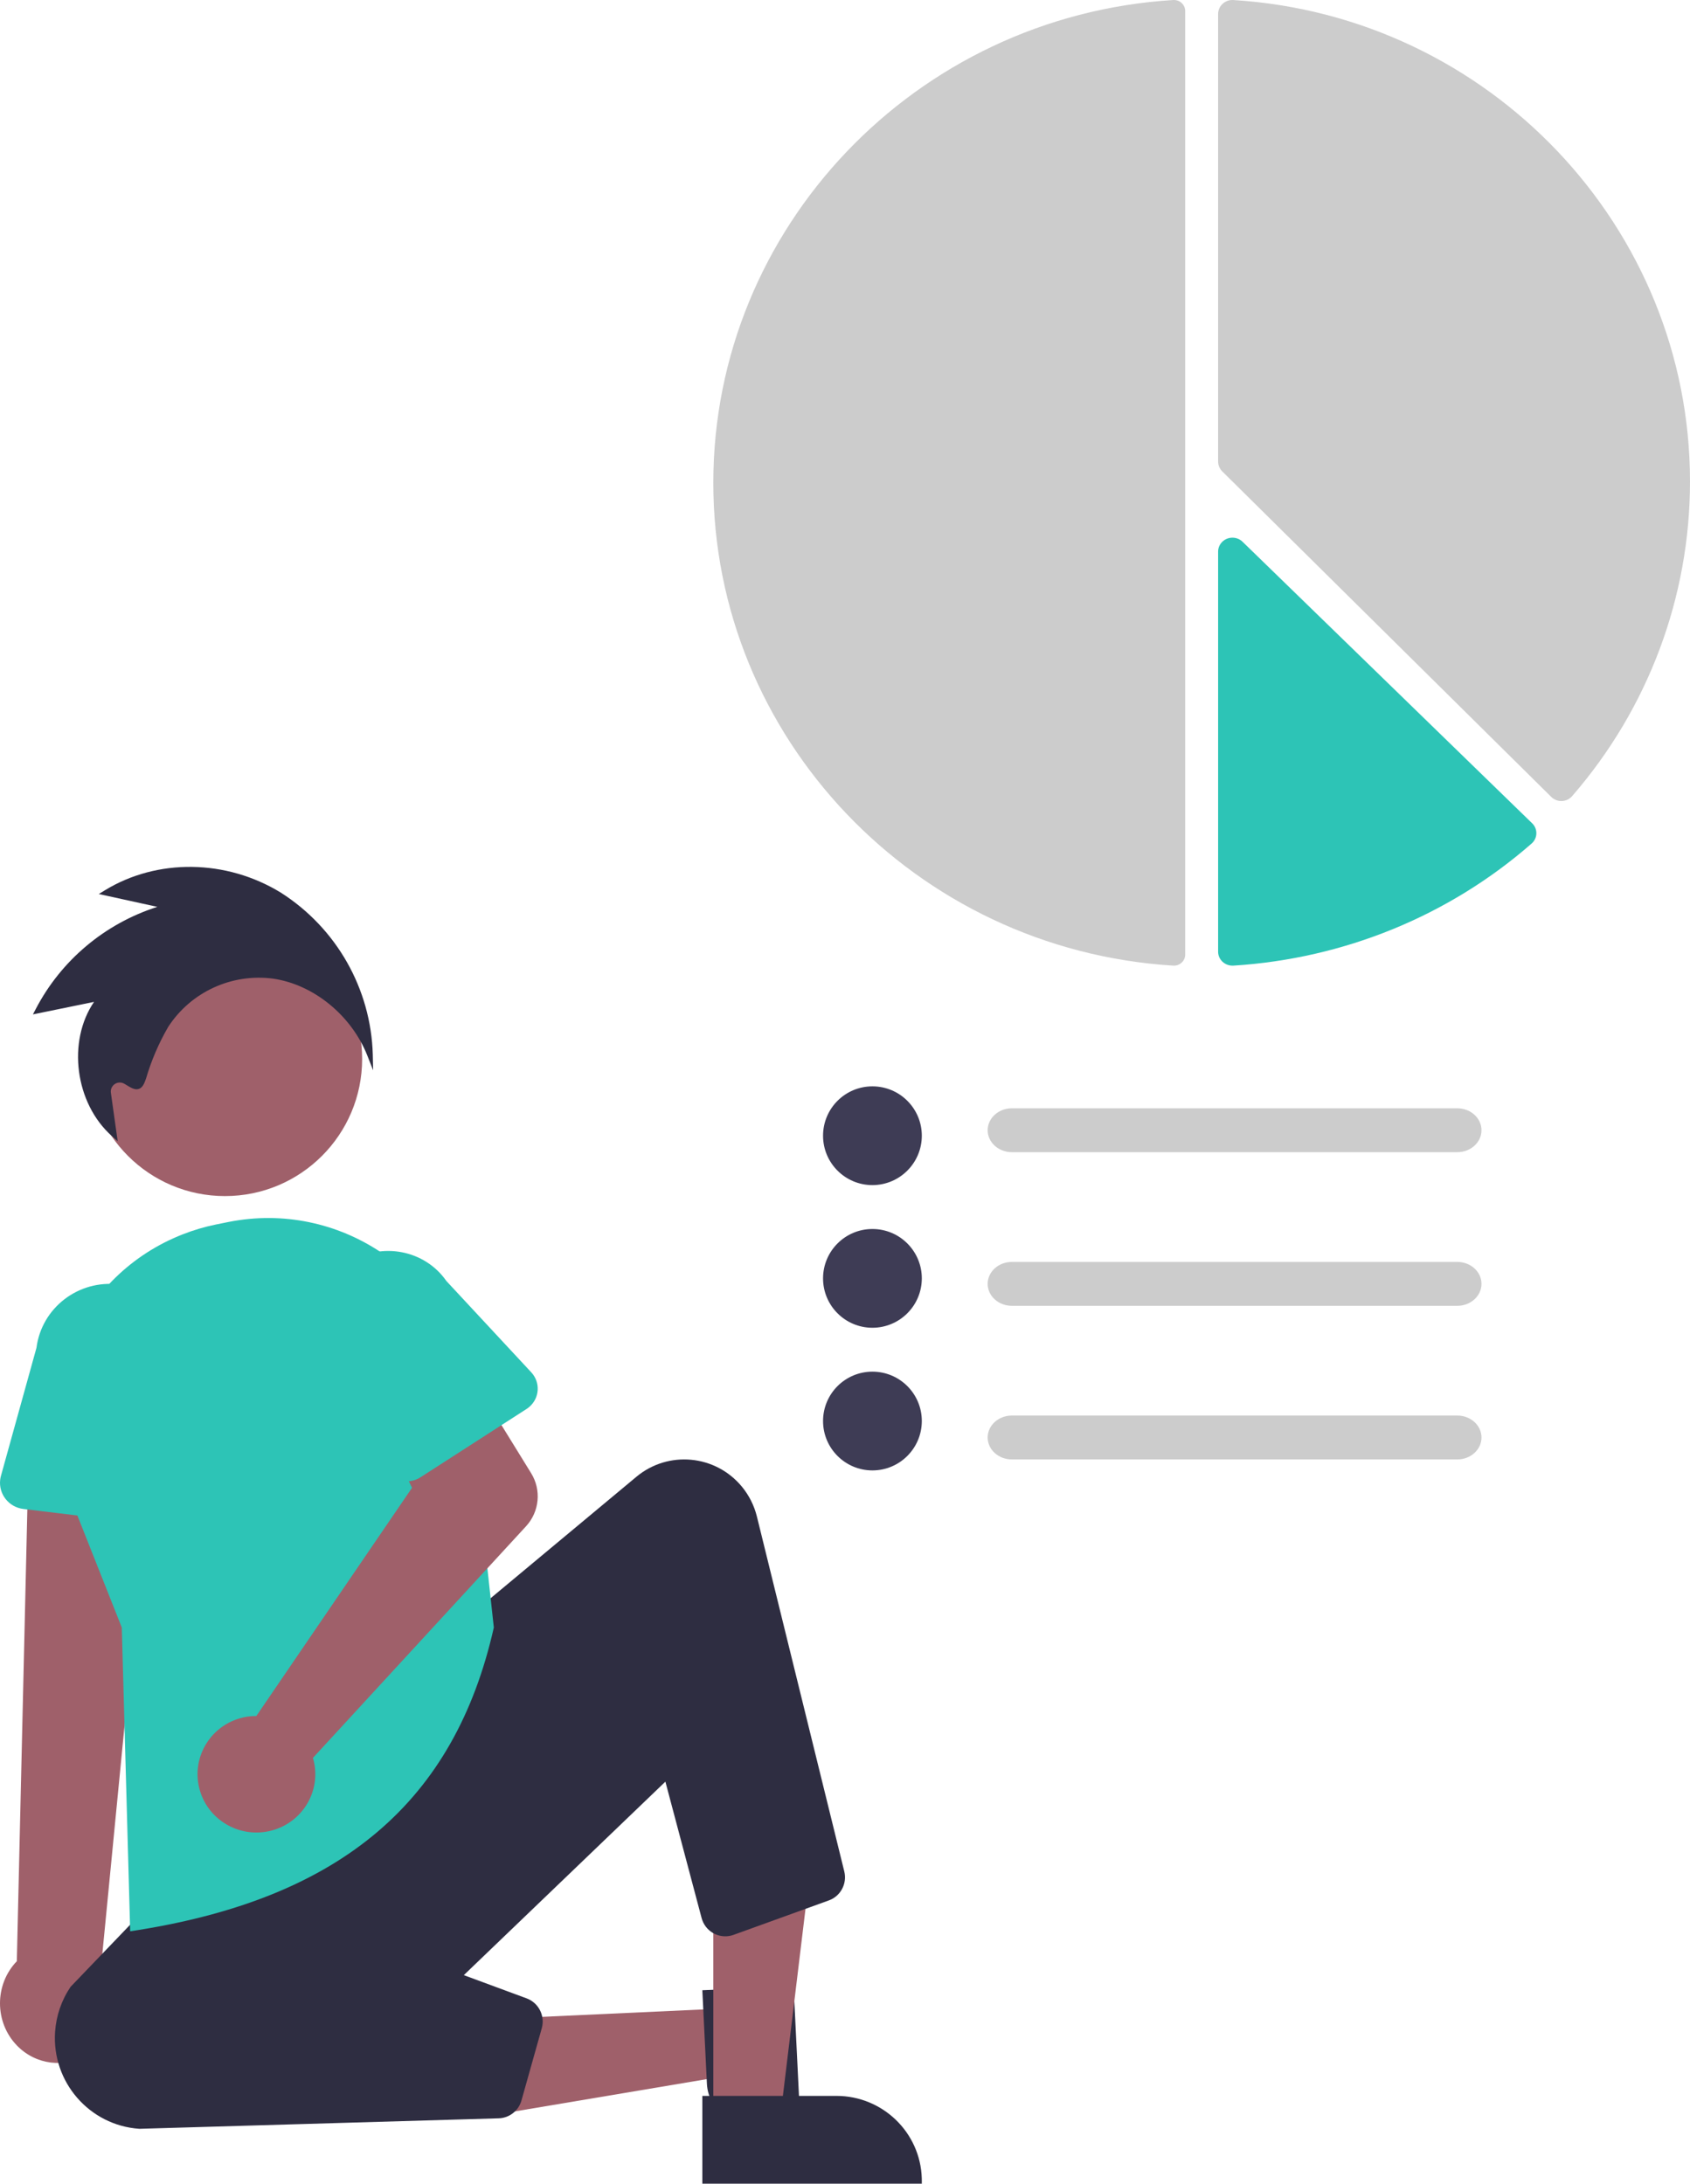 <?xml version="1.0" encoding="UTF-8"?> <svg xmlns="http://www.w3.org/2000/svg" xmlns:xlink="http://www.w3.org/1999/xlink" version="1.1" width="154px" height="199px" viewBox="0 0 154.0 199.0"><defs><clipPath id="i0"><path d="M1600,0 L1600,6208 L0,6208 L0,0 L1600,0 Z"></path></clipPath><clipPath id="i1"><path d="M41.976,0 C42.541,0 42.999,0.45 43,1.007 L43,86.993 C43.002,87.271 42.885,87.536 42.679,87.725 C42.472,87.918 42.193,88.016 41.909,87.998 C18.409,86.547 0,67.221 0,44 C0,20.779 18.409,1.453 41.909,0.002 C41.931,0 41.953,0 41.976,0 Z"></path></clipPath><clipPath id="i2"><path d="M43,0 L43,73 L0,73 L0,0 L43,0 Z"></path></clipPath><clipPath id="i3"><path d="M1.382,0.003 C24.719,1.449 43,20.725 43,43.885 C43.001,54.406 39.189,64.577 32.257,72.554 C32.022,72.824 31.683,72.985 31.323,72.999 C31.307,73 31.291,73 31.275,73 C30.931,73 30.601,72.865 30.358,72.625 L0.379,42.959 C0.135,42.72 -0.001,42.394 0,42.054 L0,1.282 C-0.001,0.929 0.146,0.59 0.408,0.35 C0.67,0.106 1.023,-0.02 1.382,0.003 Z"></path></clipPath><clipPath id="i4"><path d="M1.306,0 C1.652,0 1.984,0.134 2.228,0.372 L28.617,26.028 C29.128,26.525 29.127,27.331 28.616,27.827 L28.568,27.871 C21.055,34.448 11.48,38.367 1.392,38.998 C1.365,38.999 1.338,39 1.311,39 C0.977,39 0.656,38.876 0.412,38.654 C0.148,38.415 -0.002,38.08 0,37.729 L0,1.269 C0,0.568 0.585,0 1.306,0 Z"></path></clipPath><clipPath id="i5"><path d="M12.5,0 C19.404,0 25,5.596 25,12.5 C25,19.404 19.404,25 12.5,25 C5.596,25 0,19.404 0,12.5 C0,5.596 5.596,0 12.5,0 Z"></path></clipPath><clipPath id="i6"><path d="M23.712,0 L24,6.037 L0.425,10 L0,1.091 L23.712,0 Z"></path></clipPath><clipPath id="i7"><path d="M8.317,0 L9,13.968 L8.738,13.979 C6.716,14.107 4.702,13.64 2.964,12.642 C1.472,11.732 0.58,10.488 0.434,9.121 L0.417,8.904 L0,0.373 L8.317,0 Z"></path></clipPath><clipPath id="i8"><path d="M9,0 L6.099,23.999 L0.001,24 L0,0.001 L9,0 Z"></path></clipPath><clipPath id="i9"><path d="M20,0 L20,8 L0,8 L0,0 L20,0 Z"></path></clipPath><clipPath id="i10"><path d="M12.216,0 C16.432,0 19.866,3.336 19.996,7.501 L20,7.747 L20,7.999 L0.001,8 L0,0.001 L12.216,0 Z"></path></clipPath><clipPath id="i11"><path d="M14,0 L14,58 L0,58 L0,0 L14,0 Z"></path></clipPath><clipPath id="i12"><path d="M14,0 L9.234,49 C9.438,49.239 9.62,49.496 9.78,49.768 C11.277,52.323 10.487,55.648 8.016,57.195 C5.945,58.51 3.271,58.188 1.549,56.416 C-0.51,54.297 -0.517,50.855 1.533,48.727 L2.649,0.82 L14,0 Z"></path></clipPath><clipPath id="i13"><path d="M10.853,0.054 C14.526,0.519 17.131,3.838 16.682,7.481 L16.999,19.535 C17.033,20.862 15.977,21.965 14.639,21.999 C14.52,22.002 14.401,21.996 14.283,21.982 L2.131,20.514 C0.802,20.354 -0.144,19.156 0.018,17.839 C0.033,17.722 0.055,17.606 0.087,17.493 L3.323,5.828 C3.794,2.173 7.165,-0.412 10.853,0.054 Z"></path></clipPath><clipPath id="i14"><path d="M62.6,2.476 C63.257,3.271 63.726,4.205 63.973,5.207 L71.934,37.543 C72.21,38.658 71.6,39.802 70.524,40.188 L61.845,43.325 C60.686,43.745 59.408,43.141 58.991,41.977 C58.969,41.917 58.95,41.857 58.934,41.795 L55.633,29.364 L37.264,46.997 L42.995,49.115 C44.084,49.523 44.682,50.7 44.371,51.825 L42.519,58.414 C42.257,59.357 41.412,60.018 40.437,60.044 L7.696,61 C3.145,60.687 -0.292,56.73 0.02,52.161 C0.12,50.691 0.607,49.275 1.433,48.058 L9.252,39.908 L37.754,14.275 L52.992,1.579 C55.892,-0.837 60.193,-0.435 62.6,2.476 Z"></path></clipPath><clipPath id="i15"><path d="M37.474,14.713 C37.591,15.298 37.679,15.889 37.738,16.483 L40,37.321 L39.99,37.361 C36.42,53.135 26.155,61.887 7.705,64.868 L6.862,65 L6.099,37.32 L1.286,25.179 C-2.439,15.792 2.204,5.183 11.656,1.484 C12.632,1.102 13.639,0.803 14.666,0.592 C15.063,0.51 15.458,0.43 15.852,0.353 C25.816,-1.611 35.496,4.818 37.474,14.713 Z"></path></clipPath><clipPath id="i16"><path d="M24.69,0 L30.4,9.254 C31.348,10.79 31.158,12.76 29.934,14.091 L10.516,35.199 C11.346,38.016 9.712,40.965 6.868,41.786 C4.024,42.608 1.045,40.99 0.216,38.174 C-0.614,35.357 1.02,32.408 3.865,31.587 C4.078,31.526 4.294,31.477 4.514,31.442 C4.793,31.399 5.076,31.379 5.359,31.38 L19.546,10.583 L16.859,5.097 L24.69,0 Z"></path></clipPath><clipPath id="i17"><path d="M11.669,2.731 L19.41,11.06 C20.258,11.974 20.183,13.382 19.241,14.205 C19.157,14.278 19.068,14.345 18.975,14.405 L9.314,20.628 C8.757,20.986 8.067,21.092 7.424,20.918 C6.781,20.743 6.248,20.306 5.964,19.72 L1.065,9.605 C-0.883,6.76 -0.084,2.921 2.851,1.033 C5.772,-0.848 9.711,-0.089 11.669,2.731 Z"></path></clipPath><clipPath id="i18"><path d="M42.794,0 C44.012,0 45,0.896 45,2 C45,3.104 44.012,4 42.794,4 L2.206,4 C0.988,4 0,3.104 0,2 C0,0.896 0.988,0 2.206,0 L42.794,0 Z"></path></clipPath><clipPath id="i19"><path d="M4.5,0 C6.985,0 9,2.014 9,4.5 C8.997,6.984 6.984,8.997 4.5,9 C2.015,9 0,6.985 0,4.5 C0,2.014 2.015,0 4.5,0 Z"></path></clipPath><clipPath id="i20"><path d="M22.593,2.348 C27.665,5.584 30.802,11.109 30.97,17.106 L31,18.536 L30.476,17.205 C29.029,13.533 25.57,10.711 21.868,10.182 C18.099,9.691 14.382,11.407 12.323,14.589 C11.466,16.069 10.79,17.645 10.309,19.283 C10.144,19.771 9.977,20.124 9.658,20.231 C9.298,20.36 8.94,20.139 8.347,19.773 C7.962,19.535 7.457,19.654 7.218,20.038 C7.117,20.199 7.077,20.39 7.103,20.578 L7.724,25 L7.204,24.538 C3.817,21.537 3.122,15.888 5.568,12.303 L0,13.443 L0.251,12.966 C2.563,8.521 6.549,5.169 11.337,3.643 L6.003,2.473 L6.542,2.142 C11.318,-0.788 17.619,-0.705 22.593,2.348 Z"></path></clipPath></defs><g transform="translate(-334.0 -1380.0)"><g clip-path="url(#i0)"><g transform="translate(286.0 1049.0)"><g transform="translate(48.0 320.0)"><g transform="translate(0.0 11.0)"><g transform="translate(65.0 0.0)"><g clip-path="url(#i1)"><polygon points="0,0 43,0 43,88 0,88 0,0" stroke="none" fill="#CCCCCC"></polygon></g></g><g transform="translate(111.0 0.0)"><g clip-path="url(#i2)"><g clip-path="url(#i3)"><polygon points="0,0 43,0 43,73 0,73 0,0" stroke="none" fill="#CCCCCC"></polygon></g></g></g><g transform="translate(111.0 49.0)"><g clip-path="url(#i4)"><polygon points="-1.13644679e-05,0 29,0 29,39 -1.13644679e-05,39 -1.13644679e-05,0" stroke="none" fill="#2DC4B6"></polygon></g></g><g transform="translate(8.0 84.0)"><g clip-path="url(#i5)"><polygon points="0,0 25,0 25,25 0,25 0,0" stroke="none" fill="#9F606A"></polygon></g></g><g transform="translate(43.0 183.0)"><g clip-path="url(#i6)"><polygon points="0,0 24,0 24,10 0,10 0,0" stroke="none" fill="#9F606A"></polygon></g></g><g transform="translate(64.0 181.0)"><g clip-path="url(#i7)"><polygon points="0,0 9,0 9,14 0,14 0,0" stroke="none" fill="#2E2D41"></polygon></g></g><g transform="translate(65.0 169.0)"><g clip-path="url(#i8)"><polygon points="0,0 9,0 9,24 0,24 0,0" stroke="none" fill="#9F606A"></polygon></g></g><g transform="translate(64.0 191.0)"><g clip-path="url(#i9)"><g clip-path="url(#i10)"><polygon points="0,0 20,0 20,8 0,8 0,0" stroke="none" fill="#2E2D41"></polygon></g></g></g><g transform="translate(0.0 130.0)"><g clip-path="url(#i11)"><g transform="translate(-9.619730240206792e-05 0.0)"><g clip-path="url(#i12)"><polygon points="9.61973024e-05,0 14,0 14,58 9.61973024e-05,58 9.61973024e-05,0" stroke="none" fill="#9F606A"></polygon></g></g></g></g><g transform="translate(0.0 117.0)"><g clip-path="url(#i13)"><polygon points="-4.4408921e-16,6.21724894e-15 17,6.21724894e-15 17,22 -4.4408921e-16,22 -4.4408921e-16,6.21724894e-15" stroke="none" fill="#2DC4B6"></polygon></g></g><g transform="translate(5.0 133.0)"><g clip-path="url(#i14)"><polygon points="-2.66453526e-15,2.22044605e-16 72,2.22044605e-16 72,61 -2.66453526e-15,61 -2.66453526e-15,2.22044605e-16" stroke="none" fill="#2E2D41"></polygon></g></g><g transform="translate(5.0 111.0)"><g clip-path="url(#i15)"><polygon points="0,-2.2759572e-15 40,-2.2759572e-15 40,65 0,65 0,-2.2759572e-15" stroke="none" fill="#2DC4B6"></polygon></g></g><g transform="translate(18.0 125.0)"><g clip-path="url(#i16)"><polygon points="1.77635684e-15,0 31,0 31,42 1.77635684e-15,42 1.77635684e-15,0" stroke="none" fill="#9F606A"></polygon></g></g><g transform="translate(29.0 114.0)"><g clip-path="url(#i17)"><polygon points="-6.66133815e-16,5.77315973e-15 20,5.77315973e-15 20,21 -6.66133815e-16,21 -6.66133815e-16,5.77315973e-15" stroke="none" fill="#2DC4B6"></polygon></g></g><g transform="translate(90.0 101.0)"><g clip-path="url(#i18)"><polygon points="0,0 45,0 45,4 0,4 0,0" stroke="none" fill="#CCCCCC"></polygon></g></g><g transform="translate(75.0 99.0)"><g clip-path="url(#i19)"><polygon points="0,0 9,0 9,9 0,9 0,0" stroke="none" fill="#3E3C55"></polygon></g></g><g transform="translate(90.0 115.0)"><g clip-path="url(#i18)"><polygon points="0,0 45,0 45,4 0,4 0,0" stroke="none" fill="#CCCCCC"></polygon></g></g><g transform="translate(75.0 112.0)"><g clip-path="url(#i19)"><polygon points="0,0 9,0 9,9 0,9 0,0" stroke="none" fill="#3E3C55"></polygon></g></g><g transform="translate(90.0 129.0)"><g clip-path="url(#i18)"><polygon points="0,0 45,0 45,4 0,4 0,0" stroke="none" fill="#CCCCCC"></polygon></g></g><g transform="translate(75.0 125.0)"><g clip-path="url(#i19)"><polygon points="0,0 9,0 9,9 0,9 0,0" stroke="none" fill="#3E3C55"></polygon></g></g><g transform="translate(3.0 79.0)"><g clip-path="url(#i20)"><polygon points="0,-5.77315973e-15 31,-5.77315973e-15 31,25 0,25 0,-5.77315973e-15" stroke="none" fill="#2E2D41"></polygon></g></g></g></g></g></g></g></svg> 